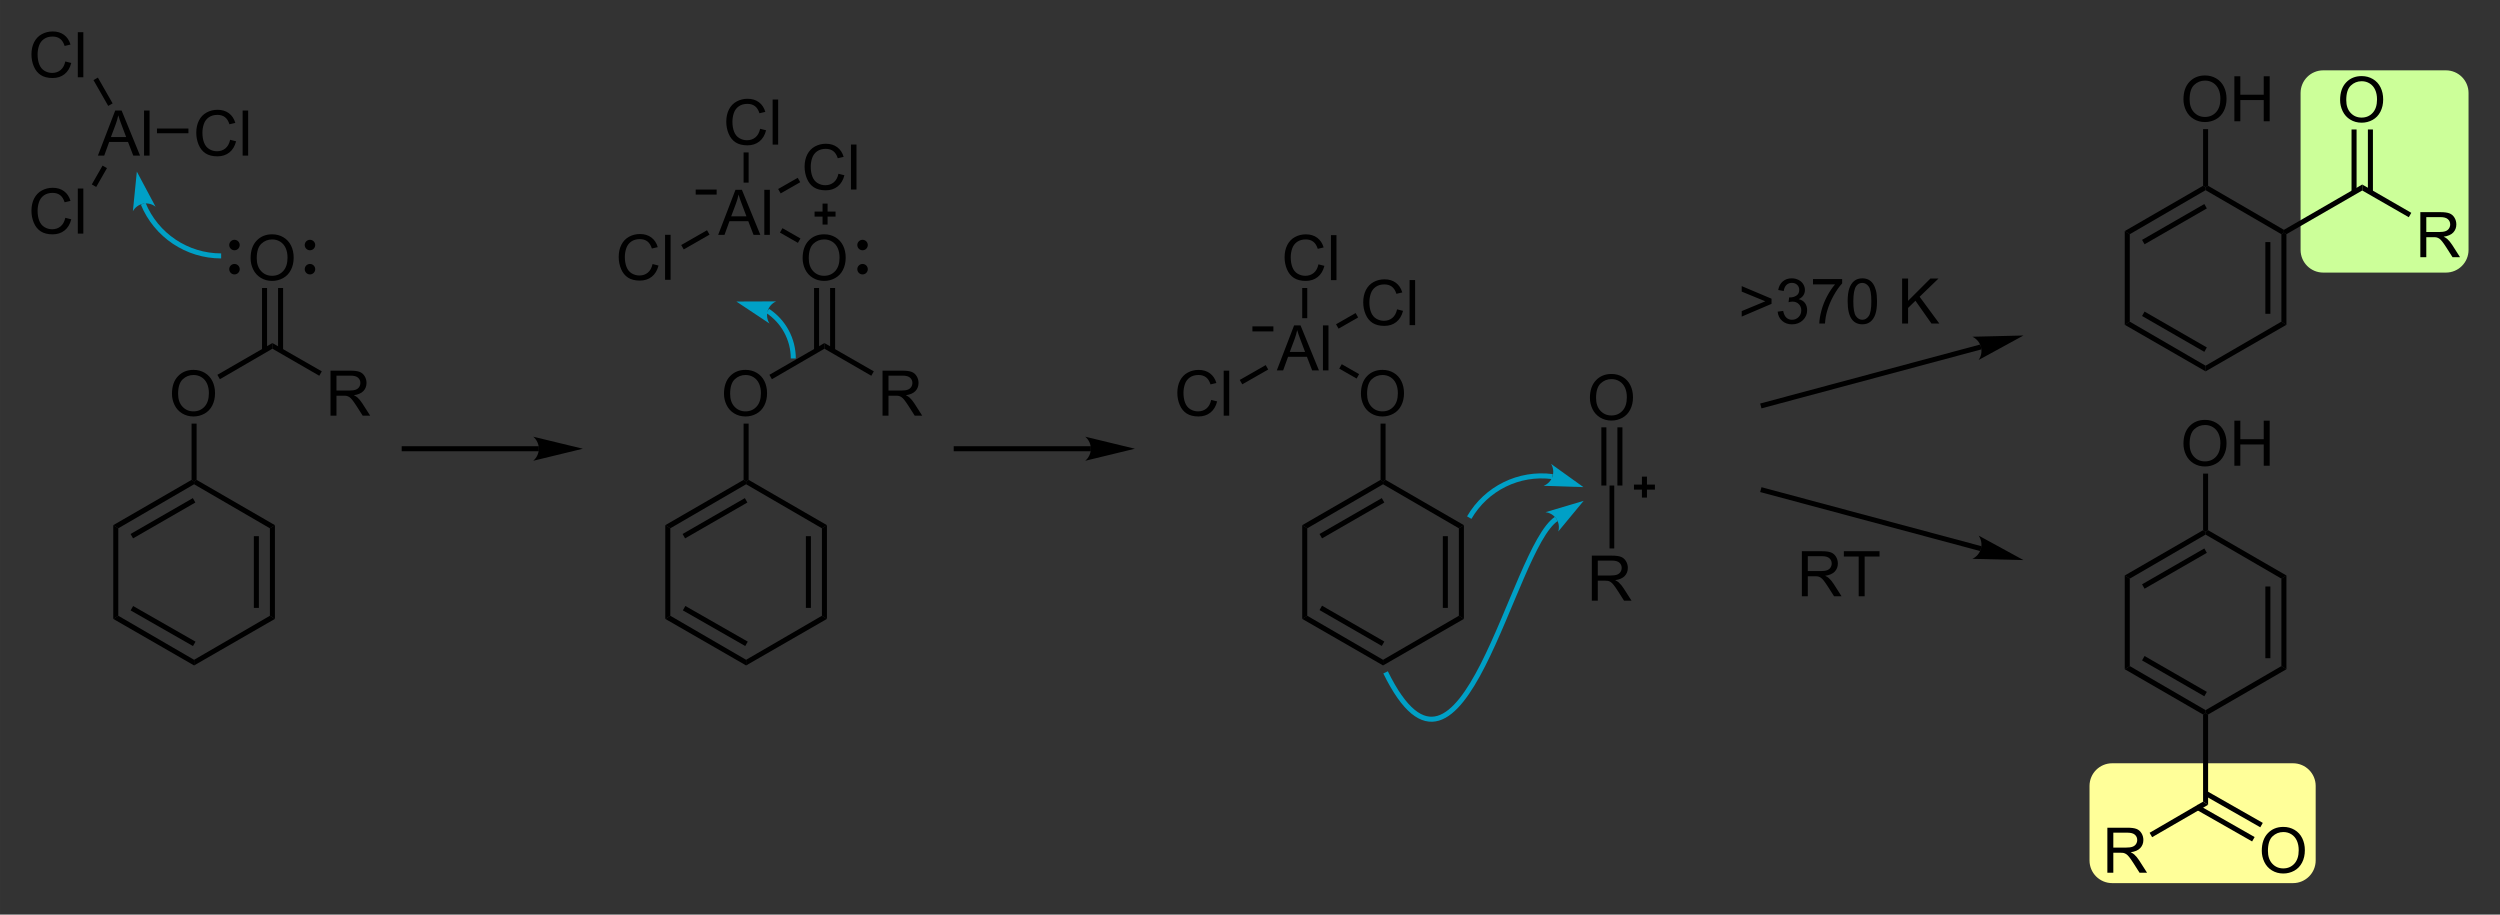 <?xml version="1.0" encoding="UTF-8" standalone="no"?>
<!-- Created with Inkscape (http://www.inkscape.org/) -->
<svg
   xmlns:svg="http://www.w3.org/2000/svg"
   xmlns="http://www.w3.org/2000/svg"
   version="1.0"
   width="3974.021"
   height="1453.808"
   viewBox="0 0 3974.02 1453.81"
   id="svg2"
   xml:space="preserve"><rect x="0" y="0" width="3974.02" height="1453.81" fill="#333333" stroke="none"/><defs
   id="defs279" />
<style
   type="text/css"
   id="style4" />
<g
   transform="translate(45.022,37.003)"
   id="g6">
<line
   x1="3103.876"
   y1="514.446"
   x2="2754.003"
   y2="608.308"
   id="line8"
   style="fill:none;stroke:#000000;stroke-width:8" />
<line
   x1="3103.876"
   y1="835.168"
   x2="2754.003"
   y2="741.301"
   id="line10"
   style="fill:none;stroke:#000000;stroke-width:8" />
<line
   x1="811.484"
   y1="676.306"
   x2="593.5"
   y2="676.306"
   id="line12"
   style="fill:none;stroke:#000000;stroke-width:8" />
<line
   x1="1688.984"
   y1="676.306"
   x2="1471"
   y2="676.306"
   id="line14"
   style="fill:none;stroke:#000000;stroke-width:8" />
<path
   d="M 3280.498,1212.307 L 3280.498,1330.803 C 3280.498,1348.479 3294.824,1362.805 3312.5,1362.805 L 3600,1362.805 C 3617.676,1362.805 3632.002,1348.479 3632.002,1330.803 L 3632.002,1212.307 C 3632.002,1194.631 3617.676,1180.305 3600,1180.305 L 3312.5,1180.305 C 3294.824,1180.305 3280.498,1194.631 3280.498,1212.307 L 3280.498,1212.307 z "
   style="fill:#ffff99;stroke:#ffff99;stroke-width:8"
   id="path16" />
<path
   d="M 3875,360.305 L 3875,110.808 C 3875,93.132 3860.674,78.806 3842.998,78.806 L 3647.998,78.806 C 3630.332,78.806 3616.006,93.132 3616.006,110.808 L 3616.006,360.305 C 3616.006,377.981 3630.332,392.307 3647.998,392.307 L 3842.998,392.307 C 3860.673,392.307 3875,377.981 3875,360.305 L 3875,360.305 z "
   style="fill:#ccff99;stroke:#ccff99;stroke-width:8"
   id="path18" />
<path
   d="M 456.035,352.507 C 456.035,357.107 452.3,360.837 447.7,360.837 C 443.1,360.837 439.37,357.107 439.37,352.507 C 439.37,347.907 443.1,344.172 447.7,344.172 C 452.3,344.172 456.035,347.908 456.035,352.507"
   id="path20" />
<path
   d="M 456.035,390.906 C 456.035,395.506 452.3,399.241 447.7,399.241 C 443.1,399.241 439.37,395.506 439.37,390.906 C 439.37,386.306 443.1,382.571 447.7,382.571 C 452.3,382.571 456.035,386.306 456.035,390.906"
   id="path22" />
<path
   d="M 336.035,352.507 C 336.035,357.107 332.3,360.837 327.7,360.837 C 323.1,360.837 319.37,357.107 319.37,352.507 C 319.37,347.907 323.1,344.172 327.7,344.172 C 332.3,344.172 336.035,347.908 336.035,352.507"
   id="path24" />
<path
   d="M 336.035,390.906 C 336.035,395.506 332.3,399.241 327.7,399.241 C 323.1,399.241 319.37,395.506 319.37,390.906 C 319.37,386.306 323.1,382.571 327.7,382.571 C 332.3,382.571 336.035,386.306 336.035,390.906"
   id="path26" />
<path
   d="M 306.503,369.807 C 252.191,369.807 203.251,337.024 182.582,286.804"
   style="fill:none;stroke:#00a0c6;stroke-width:8"
   id="path28" />
<path
   d="M 172.5,235.808 L 166.201,298.787 C 169.624,292.566 175.62,288.182 182.583,286.805 C 189.551,285.428 196.768,287.201 202.295,291.649 L 172.5,235.808 z "
   style="fill:#00a0c6"
   id="path30" />
<path
   d="M 1334.433,352.507 C 1334.433,357.107 1330.703,360.837 1326.103,360.837 C 1321.503,360.837 1317.768,357.107 1317.768,352.507 C 1317.768,347.907 1321.503,344.172 1326.103,344.172 C 1330.703,344.172 1334.433,347.908 1334.433,352.507"
   id="path32" />
<path
   d="M 1334.433,390.906 C 1334.433,395.506 1330.703,399.241 1326.103,399.241 C 1321.503,399.241 1317.768,395.506 1317.768,390.906 C 1317.768,386.306 1321.503,382.571 1326.103,382.571 C 1330.703,382.571 1334.433,386.306 1334.433,390.906"
   id="path34" />
<path
   d="M 1216,532.805 C 1216,502.375 1200.707,473.982 1175.292,457.234"
   style="fill:none;stroke:#00a0c6;stroke-width:8"
   id="path36" />
<path
   d="M 1125.502,442.307 L 1188.798,442.078 C 1182.275,444.886 1177.333,450.437 1175.292,457.234 C 1173.256,464.036 1174.33,471.389 1178.227,477.322 L 1125.502,442.307 z "
   style="fill:#00a0c6"
   id="path38" />
<path
   d="M 2585.664,737.307 L 2552.334,737.307 M 2569.003,753.977 L 2569.003,720.637"
   style="fill:none;stroke:#000000;stroke-width:8"
   id="path40" />
<path
   d="M 2290.498,785.803 C 2317.373,739.338 2369.561,713.606 2422.773,720.588"
   style="fill:none;stroke:#00a0c6;stroke-width:8"
   id="path42" />
<path
   d="M 2472.001,737.307 L 2420.565,700.412 C 2424.247,706.476 2425.057,713.869 2422.772,720.588 C 2420.497,727.317 2415.35,732.678 2408.739,735.256 L 2472.001,737.307 z "
   style="fill:#00a0c6"
   id="path44" />
<path
   d="M 2472.353,759.114 L 2411.689,777.2 C 2418.75,778.001 2425.087,781.888 2429.003,787.805 C 2432.919,793.722 2434.023,801.076 2432.001,807.883 L 2472.353,759.114 z "
   style="fill:#00a0c6"
   id="path46" />
<path
   d="M 2429.003,787.805 C 2357.997,834.807 2279.003,1279.309 2157.499,1031.809"
   style="fill:none;stroke:#00a0c6;stroke-width:8"
   id="path48" />
<path
   d="M 3171.503,496.306 L 3090.302,498.274 C 3096.991,501.394 3101.962,507.312 3103.876,514.446 C 3105.79,521.58 3104.452,529.197 3100.214,535.247 L 3171.503,496.306 z "
   id="path50" />
<path
   d="M 3171.503,853.303 L 3100.214,814.367 C 3104.452,820.422 3105.79,828.029 3103.876,835.168 C 3101.962,842.297 3096.991,848.215 3090.302,851.34 L 3171.503,853.303 z "
   id="path52" />
<path
   d="M 881.503,676.306 L 802.563,657.165 C 808.217,661.911 811.484,668.918 811.484,676.306 C 811.484,683.694 808.217,690.705 802.563,695.452 L 881.503,676.306 z "
   id="path54" />
<path
   d="M 1759.003,676.306 L 1680.063,657.165 C 1685.717,661.911 1688.984,668.918 1688.984,676.306 C 1688.984,683.694 1685.717,690.705 1680.063,695.452 L 1759.003,676.306 z "
   id="path56" />
<path
   d="M 1283.168,303.308 L 1249.833,303.308 M 1266.503,319.973 L 1266.503,286.638 M 1094.169,268.308 L 1060.834,268.308 M 1979.169,485.808 L 1945.834,485.808"
   style="fill:none;stroke:#000000;stroke-width:8"
   id="path58" />
<polygon
   points="392.001,946.809 384.003,941.809 384.003,802.805 392.001,797.805 392.001,946.809 "
   id="polygon60" />
<polygon
   points="263.5,1020.8 263.5,1011.81 384.003,941.809 392.001,946.809 263.5,1020.8 "
   id="polygon62" />
<polygon
   points="135,946.809 143.002,941.809 263.5,1011.81 263.5,1020.8 135,946.809 "
   id="polygon64" />
<polygon
   points="135,797.805 143.002,802.805 143.002,941.809 135,946.809 135,797.805 "
   id="polygon66" />
<polygon
   points="259.501,725.803 263.5,728.303 263.5,732.805 143.002,802.805 135,797.805 259.501,725.803 "
   id="polygon68" />
<polygon
   points="261.503,754.807 265.502,761.809 166.503,818.801 162.5,811.809 261.503,754.807 "
   id="polygon70" />
<polygon
   points="392.001,797.805 384.003,802.805 263.5,732.805 263.5,728.303 267.5,725.803 392.001,797.805 "
   id="polygon72" />
<polygon
   points="259.501,636.306 267.5,636.306 267.5,725.803 263.5,728.303 259.501,725.803 259.501,636.306 "
   id="polygon74" />
<polygon
   points="388.002,508.308 388.002,517.307 304.501,565.808 300.502,558.806 388.002,508.308 "
   id="polygon76" />
<polygon
   points="466.503,553.308 462.5,560.305 388.002,517.307 388.002,508.308 466.503,553.308 "
   id="polygon78" />
<polygon
   points="1269.5,946.809 1261.5,941.809 1261.5,802.805 1269.5,797.805 1269.5,946.809 "
   id="polygon80" />
<polygon
   points="1141,1020.8 1141,1011.81 1261.5,941.809 1269.5,946.809 1141,1020.8 "
   id="polygon82" />
<polygon
   points="1012.5,946.809 1020.5,941.809 1141,1011.81 1141,1020.8 1012.5,946.809 "
   id="polygon84" />
<polygon
   points="1012.5,797.805 1020.5,802.805 1020.5,941.809 1012.5,946.809 1012.5,797.805 "
   id="polygon86" />
<polygon
   points="1137,725.803 1141,728.303 1141,732.805 1020.5,802.805 1012.5,797.805 1137,725.803 "
   id="polygon88" />
<polygon
   points="1139,754.807 1143,761.809 1044,818.801 1040,811.809 1139,754.807 "
   id="polygon90" />
<polygon
   points="1269.5,797.805 1261.5,802.805 1141,732.805 1141,728.303 1145,725.803 1269.5,797.805 "
   id="polygon92" />
<polygon
   points="1137,636.306 1145,636.306 1145,725.803 1141,728.303 1137,725.803 1137,636.306 "
   id="polygon94" />
<polygon
   points="1265.5,508.308 1265.5,517.307 1182,565.808 1178,558.806 1265.5,508.308 "
   id="polygon96" />
<polygon
   points="1344,553.308 1340,560.305 1265.5,517.307 1265.5,508.308 1344,553.308 "
   id="polygon98" />
<polygon
   points="2282,946.809 2274,941.809 2274,802.805 2282,797.805 2282,946.809 "
   id="polygon100" />
<polygon
   points="2153.5,1020.8 2153.5,1011.81 2274,941.809 2282,946.809 2153.5,1020.8 "
   id="polygon102" />
<polygon
   points="2025,946.809 2033,941.809 2153.5,1011.81 2153.5,1020.8 2025,946.809 "
   id="polygon104" />
<polygon
   points="2052.5,932.805 2056.5,925.803 2155.5,982.805 2151.5,989.807 2052.5,932.805 "
   id="polygon106" />
<polygon
   points="2025,797.805 2033,802.805 2033,941.809 2025,946.809 2025,797.805 "
   id="polygon108" />
<polygon
   points="2149.5,725.803 2153.5,728.303 2153.5,732.805 2033,802.805 2025,797.805 2149.5,725.803 "
   id="polygon110" />
<polygon
   points="2151.5,754.807 2155.5,761.809 2056.5,818.801 2052.5,811.809 2151.5,754.807 "
   id="polygon112" />
<polygon
   points="2282,797.805 2274,802.805 2153.5,732.805 2153.5,728.303 2157.5,725.803 2282,797.805 "
   id="polygon114" />
<polygon
   points="2149.5,636.306 2157.5,636.306 2157.5,725.803 2153.5,728.303 2149.5,725.803 2149.5,636.306 "
   id="polygon116" />
<polygon
   points="2521,834.807 2513.5,834.807 2513.5,734.807 2517.5,734.807 2521,734.807 2521,834.807 "
   id="polygon118" />
<polygon
   points="3589.5,479.304 3581.5,474.304 3581.5,335.305 3585.5,332.805 3589.5,335.305 3589.5,479.304 "
   id="polygon120" />
<polygon
   points="3461,553.308 3461,544.304 3581.5,474.304 3589.5,479.304 3461,553.308 "
   id="polygon122" />
<polygon
   points="3332.5,479.304 3340.5,474.304 3461,544.304 3461,553.308 3332.5,479.304 "
   id="polygon124" />
<polygon
   points="3360,465.305 3364,458.308 3463,515.305 3459,522.307 3360,465.305 "
   id="polygon126" />
<polygon
   points="3332.5,330.305 3340.5,335.305 3340.5,474.304 3332.5,479.304 3332.5,330.305 "
   id="polygon128" />
<polygon
   points="3457,258.308 3461,260.808 3461,265.305 3340.5,335.305 3332.5,330.305 3457,258.308 "
   id="polygon130" />
<polygon
   points="3459,287.307 3463,294.304 3364,351.306 3360,344.304 3459,287.307 "
   id="polygon132" />
<polygon
   points="3585.5,328.308 3585.5,332.805 3581.5,335.305 3461,265.305 3461,260.808 3465,258.308 3585.5,328.308 "
   id="polygon134" />
<polygon
   points="3710,256.306 3710,265.808 3589.5,335.305 3585.5,332.805 3585.5,328.308 3710,256.306 "
   id="polygon136" />
<polygon
   points="3788,301.306 3784,308.308 3710,265.808 3710,256.306 3788,301.306 "
   id="polygon138" />
<polygon
   points="3457,168.308 3465,168.308 3465,258.308 3461,260.808 3457,258.308 3457,168.308 "
   id="polygon140" />
<polygon
   points="3589.5,1026.81 3581.5,1021.81 3581.5,882.805 3589.5,877.805 3589.5,1026.81 "
   id="polygon142" />
<polygon
   points="3465,1098.8 3461,1096.3 3461,1091.81 3581.5,1021.81 3589.5,1026.81 3465,1098.8 "
   id="polygon144" />
<polygon
   points="3332.5,1026.81 3340.5,1021.81 3461,1091.81 3461,1096.3 3457,1098.8 3332.5,1026.81 "
   id="polygon146" />
<polygon
   points="3360,1012.8 3364,1005.8 3463,1062.81 3459,1069.81 3360,1012.8 "
   id="polygon148" />
<polygon
   points="3332.5,877.805 3340.5,882.805 3340.5,1021.81 3332.5,1026.81 3332.5,877.805 "
   id="polygon150" />
<polygon
   points="3457,805.803 3461,808.303 3461,812.805 3340.5,882.805 3332.5,877.805 3457,805.803 "
   id="polygon152" />
<polygon
   points="3459,834.807 3463,841.809 3364,898.801 3360,891.809 3459,834.807 "
   id="polygon154" />
<polygon
   points="3589.5,877.805 3581.5,882.805 3461,812.805 3461,808.303 3465,805.803 3589.5,877.805 "
   id="polygon156" />
<polygon
   points="3457,715.803 3465,715.803 3465,805.803 3461,808.303 3457,805.803 3457,715.803 "
   id="polygon158" />
<polygon
   points="3465,1242.31 3457,1237.31 3457,1098.8 3461,1096.3 3465,1098.8 3465,1242.31 "
   id="polygon160" />
<polygon
   points="3376,1293.8 3372,1286.81 3457,1237.31 3465,1242.31 3376,1293.8 "
   id="polygon162" />
<rect
   width="8.003"
   height="114.004"
   x="358.5"
   y="815.305"
   id="rect164" />
<rect
   width="8.066"
   height="114.237"
   x="209.968"
   y="900.687"
   transform="matrix(-0.496,0.868,-0.868,-0.496,1151.7,1247.49)"
   id="rect166" />
<rect
   width="7.998"
   height="99.497"
   x="371.503"
   y="420.808"
   id="rect168" />
<rect
   width="7.998"
   height="99.497"
   x="397.001"
   y="420.808"
   id="rect170" />
<rect
   width="50"
   height="7.5"
   x="204.501"
   y="167.307"
   id="rect172" />
<rect
   width="8.063"
   height="34.483"
   x="108.971"
   y="226.064"
   transform="matrix(0.868,0.496,-0.496,0.868,135.542,-24.013)"
   id="rect174" />
<rect
   width="8.063"
   height="47.259"
   x="114.72"
   y="85.177"
   transform="matrix(-0.868,0.496,-0.496,-0.868,275.832,144.394)"
   id="rect176" />
<rect
   width="8.003"
   height="114.004"
   x="1236"
   y="815.305"
   id="rect178" />
<rect
   width="8.066"
   height="114.237"
   x="1087.468"
   y="900.687"
   transform="matrix(-0.496,0.868,-0.868,-0.496,2464.79,485.734)"
   id="rect180" />
<rect
   width="7.998"
   height="99.497"
   x="1249.003"
   y="420.808"
   id="rect182" />
<rect
   width="7.998"
   height="99.497"
   x="1274.501"
   y="420.808"
   id="rect184" />
<rect
   width="8.059"
   height="32.932"
   x="1206.722"
   y="321.09"
   transform="matrix(-0.496,0.868,-0.868,-0.496,2104.6,-546.129)"
   id="rect186" />
<rect
   width="7.998"
   height="48.003"
   x="1137.001"
   y="205.305"
   id="rect188" />
<rect
   width="8.062"
   height="47.259"
   x="1055.971"
   y="320.426"
   transform="matrix(0.497,0.868,-0.868,0.497,832.162,-746.847)"
   id="rect190" />
<rect
   width="8.066"
   height="35.847"
   x="1204.968"
   y="239.882"
   transform="matrix(-0.496,-0.868,0.868,-0.496,1585.35,1435.31)"
   id="rect192" />
<rect
   width="7.998"
   height="114.004"
   x="2248.505"
   y="815.305"
   id="rect194" />
<rect
   width="8.066"
   height="31.816"
   x="2094.717"
   y="537.397"
   transform="matrix(-0.496,0.868,-0.868,-0.496,3620.89,-993.945)"
   id="rect196" />
<rect
   width="7.998"
   height="47.998"
   x="2025"
   y="420.808"
   id="rect198" />
<rect
   width="8.063"
   height="47.508"
   x="1943.971"
   y="535.552"
   transform="matrix(0.496,0.868,-0.868,0.496,1467.58,-1409.64)"
   id="rect200" />
<rect
   width="8.062"
   height="35.845"
   x="2092.971"
   y="455.386"
   transform="matrix(-0.497,-0.868,0.868,-0.497,2727.69,2528.46)"
   id="rect202" />
<rect
   width="7.998"
   height="92.5"
   x="2526.005"
   y="642.307"
   id="rect204" />
<rect
   width="8.008"
   height="92.5"
   x="2500.498"
   y="642.307"
   id="rect206" />
<rect
   width="7.998"
   height="113.999"
   x="3556.005"
   y="347.805"
   id="rect208" />
<rect
   width="8.008"
   height="99.502"
   x="3692.998"
   y="168.806"
   id="rect210" />
<rect
   width="7.998"
   height="99.502"
   x="3719.003"
   y="168.806"
   id="rect212" />
<rect
   width="7.998"
   height="114.004"
   x="3556.005"
   y="895.305"
   id="rect214" />
<rect
   width="8.061"
   height="103.943"
   x="3501.97"
   y="1198.832"
   transform="matrix(0.495,-0.869,0.869,0.495,682.357,3676.41)"
   id="rect216" />
<rect
   width="8.061"
   height="103.943"
   x="3488.972"
   y="1221.332"
   transform="matrix(0.495,-0.869,0.869,0.495,656.256,3676.48)"
   id="rect218" />
<path
   d="M 228.336,588.934 C 228.336,577.052 231.526,567.75 237.906,561.028 C 244.286,554.307 252.522,550.946 262.613,550.945 C 269.221,550.946 275.178,552.524 280.484,555.682 C 285.79,558.839 289.835,563.242 292.618,568.89 C 295.401,574.538 296.793,580.942 296.793,588.104 C 296.793,595.363 295.328,601.857 292.398,607.586 C 289.469,613.315 285.318,617.653 279.947,620.599 C 274.576,623.545 268.782,625.018 262.565,625.018 C 255.826,625.018 249.804,623.39 244.498,620.135 C 239.192,616.88 235.172,612.436 232.438,606.805 C 229.703,601.173 228.336,595.216 228.336,588.934 L 228.336,588.934 z M 238.102,589.08 C 238.102,597.707 240.421,604.502 245.06,609.466 C 249.698,614.43 255.517,616.912 262.516,616.912 C 269.645,616.912 275.512,614.406 280.118,609.393 C 284.724,604.38 287.027,597.267 287.027,588.055 C 287.027,582.228 286.043,577.142 284.073,572.796 C 282.104,568.45 279.223,565.081 275.431,562.689 C 271.638,560.296 267.382,559.1 262.662,559.1 C 255.956,559.1 250.187,561.403 245.353,566.009 C 240.519,570.615 238.102,578.306 238.102,589.08 L 238.102,589.08 z "
   style="font-size:100px;font-family:Arial"
   id="text220" />
<path
   d="M 353.336,373.437 C 353.336,361.555 356.526,352.253 362.906,345.531 C 369.286,338.81 377.522,335.449 387.613,335.448 C 394.221,335.449 400.178,337.027 405.484,340.185 C 410.79,343.342 414.835,347.745 417.618,353.393 C 420.401,359.041 421.793,365.445 421.793,372.607 C 421.793,379.866 420.328,386.36 417.399,392.089 C 414.469,397.818 410.318,402.156 404.947,405.102 C 399.576,408.048 393.782,409.521 387.565,409.521 C 380.826,409.521 374.804,407.893 369.498,404.638 C 364.192,401.383 360.172,396.939 357.438,391.308 C 354.703,385.676 353.336,379.719 353.336,373.437 L 353.336,373.437 z M 363.102,373.583 C 363.102,382.21 365.421,389.005 370.06,393.969 C 374.698,398.933 380.517,401.415 387.516,401.415 C 394.645,401.415 400.512,398.909 405.118,393.896 C 409.724,388.883 412.027,381.77 412.027,372.558 C 412.027,366.731 411.043,361.645 409.073,357.299 C 407.104,352.953 404.223,349.584 400.431,347.192 C 396.638,344.799 392.382,343.603 387.662,343.603 C 380.956,343.603 375.187,345.906 370.353,350.512 C 365.519,355.118 363.102,362.808 363.102,373.583 L 363.102,373.583 z "
   style="font-size:100px;font-family:Arial"
   id="text222" />
<path
   d="M 480.359,623.797 L 480.359,552.215 L 512.098,552.215 C 518.478,552.215 523.328,552.858 526.648,554.144 C 529.969,555.43 532.622,557.7 534.607,560.955 C 536.593,564.21 537.586,567.807 537.586,571.746 C 537.586,576.824 535.942,581.105 532.654,584.588 C 529.366,588.071 524.288,590.285 517.42,591.229 C 519.926,592.433 521.831,593.621 523.133,594.793 C 525.9,597.332 528.52,600.506 530.994,604.315 L 543.445,623.797 L 531.531,623.797 L 522.059,608.904 C 519.292,604.608 517.013,601.32 515.223,599.041 C 513.432,596.763 511.829,595.167 510.413,594.256 C 508.997,593.345 507.557,592.71 506.092,592.352 C 505.017,592.124 503.26,592.01 500.818,592.01 L 489.832,592.01 L 489.832,623.797 L 480.359,623.797 z M 489.832,583.807 L 510.193,583.807 C 514.523,583.807 517.908,583.359 520.35,582.464 C 522.791,581.569 524.646,580.137 525.916,578.167 C 527.185,576.198 527.82,574.057 527.82,571.746 C 527.82,568.361 526.591,565.578 524.134,563.397 C 521.676,561.216 517.794,560.125 512.488,560.125 L 489.832,560.125 L 489.832,583.807 z "
   style="font-size:100px;font-family:Arial"
   id="text224" />
<path
   d="M 110.605,210.309 L 138.095,138.727 L 148.3,138.727 L 177.597,210.309 L 166.806,210.309 L 158.456,188.629 L 128.524,188.629 L 120.663,210.309 L 110.605,210.309 z M 131.259,180.914 L 155.526,180.914 L 148.056,161.09 C 145.777,155.068 144.084,150.12 142.978,146.247 C 142.066,150.836 140.78,155.394 139.12,159.918 L 131.259,180.914 z M 183.944,210.309 L 183.944,138.727 L 192.733,138.727 L 192.733,210.309 L 183.944,210.309 z "
   style="font-size:100px;font-family:Arial"
   id="text226" />
<path
   d="M 320.79,185.211 L 330.263,187.604 C 328.277,195.384 324.704,201.316 319.545,205.402 C 314.385,209.487 308.078,211.53 300.624,211.53 C 292.909,211.53 286.635,209.959 281.801,206.818 C 276.967,203.677 273.288,199.127 270.766,193.17 C 268.243,187.213 266.981,180.817 266.981,173.981 C 266.981,166.526 268.406,160.024 271.254,154.474 C 274.102,148.924 278.155,144.708 283.412,141.828 C 288.669,138.947 294.455,137.506 300.771,137.506 C 307.932,137.506 313.954,139.329 318.837,142.975 C 323.72,146.621 327.121,151.748 329.042,158.356 L 319.716,160.553 C 318.056,155.345 315.647,151.553 312.489,149.176 C 309.332,146.8 305.36,145.612 300.575,145.612 C 295.074,145.612 290.476,146.93 286.781,149.567 C 283.087,152.204 280.491,155.744 278.993,160.187 C 277.496,164.63 276.747,169.212 276.747,173.932 C 276.747,180.019 277.634,185.333 279.408,189.874 C 281.182,194.415 283.941,197.809 287.685,200.055 C 291.428,202.301 295.481,203.424 299.843,203.424 C 305.149,203.424 309.641,201.894 313.319,198.834 C 316.998,195.775 319.488,191.233 320.79,185.211 L 320.79,185.211 z M 340.663,210.309 L 340.663,138.727 L 349.452,138.727 L 349.452,210.309 L 340.663,210.309 z "
   style="font-size:100px;font-family:Arial"
   id="text228" />
<path
   d="M 58.787,309.207 L 68.26,311.6 C 66.274,319.38 62.701,325.312 57.542,329.398 C 52.382,333.483 46.075,335.526 38.621,335.526 C 30.906,335.526 24.632,333.955 19.798,330.814 C 14.964,327.673 11.285,323.123 8.763,317.166 C 6.24,311.209 4.978,304.813 4.978,297.977 C 4.978,290.522 6.403,284.02 9.251,278.47 C 12.099,272.92 16.152,268.704 21.409,265.824 C 26.666,262.943 32.452,261.502 38.768,261.502 C 45.929,261.502 51.951,263.325 56.834,266.971 C 61.717,270.617 65.118,275.744 67.039,282.352 L 57.713,284.549 C 56.053,279.341 53.644,275.549 50.486,273.172 C 47.329,270.796 43.357,269.608 38.572,269.608 C 33.071,269.608 28.473,270.926 24.778,273.563 C 21.084,276.2 18.488,279.74 16.99,284.183 C 15.493,288.626 14.744,293.208 14.744,297.928 C 14.744,304.015 15.631,309.329 17.405,313.87 C 19.179,318.411 21.938,321.805 25.682,324.051 C 29.425,326.297 33.478,327.42 37.84,327.42 C 43.146,327.42 47.638,325.89 51.316,322.83 C 54.995,319.771 57.485,315.229 58.787,309.207 L 58.787,309.207 z M 78.66,334.305 L 78.66,262.723 L 87.449,262.723 L 87.449,334.305 L 78.66,334.305 z "
   style="font-size:100px;font-family:Arial"
   id="text230" />
<path
   d="M 58.787,60.702 L 68.26,63.095 C 66.274,70.875 62.701,76.807 57.542,80.893 C 52.382,84.978 46.075,87.02 38.621,87.02 C 30.906,87.02 24.632,85.45 19.798,82.309 C 14.964,79.167 11.285,74.618 8.763,68.661 C 6.24,62.704 4.978,56.308 4.978,49.472 C 4.978,42.017 6.403,35.515 9.251,29.965 C 12.099,24.415 16.152,20.199 21.409,17.318 C 26.666,14.438 32.452,12.997 38.768,12.997 C 45.929,12.997 51.951,14.82 56.834,18.466 C 61.717,22.112 65.118,27.239 67.039,33.847 L 57.713,36.044 C 56.053,30.836 53.644,27.043 50.486,24.667 C 47.329,22.291 43.357,21.103 38.572,21.103 C 33.071,21.103 28.473,22.421 24.778,25.058 C 21.084,27.694 18.488,31.234 16.99,35.678 C 15.493,40.121 14.744,44.703 14.744,49.423 C 14.744,55.51 15.631,60.824 17.405,65.365 C 19.179,69.906 21.938,73.3 25.682,75.546 C 29.425,77.792 33.478,78.915 37.84,78.915 C 43.146,78.915 47.638,77.385 51.316,74.325 C 54.995,71.265 57.485,66.724 58.787,60.702 L 58.787,60.702 z M 78.66,85.8 L 78.66,14.218 L 87.449,14.218 L 87.449,85.8 L 78.66,85.8 z "
   style="font-size:100px;font-family:Arial"
   id="text232" />
<path
   d="M 1105.834,588.934 C 1105.834,577.052 1109.024,567.75 1115.404,561.028 C 1121.784,554.307 1130.02,550.946 1140.111,550.945 C 1146.719,550.946 1152.676,552.524 1157.982,555.682 C 1163.288,558.839 1167.333,563.242 1170.116,568.89 C 1172.899,574.538 1174.291,580.942 1174.291,588.104 C 1174.291,595.363 1172.826,601.857 1169.897,607.586 C 1166.967,613.315 1162.816,617.653 1157.445,620.599 C 1152.074,623.545 1146.28,625.018 1140.062,625.018 C 1133.324,625.018 1127.302,623.39 1121.996,620.135 C 1116.69,616.88 1112.67,612.436 1109.936,606.805 C 1107.201,601.173 1105.834,595.216 1105.834,588.934 L 1105.834,588.934 z M 1115.6,589.08 C 1115.6,597.707 1117.919,604.502 1122.558,609.466 C 1127.196,614.43 1133.015,616.912 1140.014,616.912 C 1147.142,616.912 1153.01,614.406 1157.616,609.393 C 1162.222,604.38 1164.525,597.267 1164.525,588.055 C 1164.525,582.228 1163.541,577.142 1161.571,572.796 C 1159.602,568.45 1156.721,565.081 1152.929,562.689 C 1149.136,560.296 1144.88,559.1 1140.16,559.1 C 1133.454,559.1 1127.685,561.403 1122.851,566.009 C 1118.017,570.615 1115.6,578.306 1115.6,589.08 L 1115.6,589.08 z "
   style="font-size:100px;font-family:Arial"
   id="text234" />
<path
   d="M 1230.834,373.437 C 1230.834,361.555 1234.024,352.253 1240.404,345.531 C 1246.784,338.81 1255.02,335.449 1265.111,335.448 C 1271.719,335.449 1277.676,337.027 1282.982,340.185 C 1288.288,343.342 1292.333,347.745 1295.116,353.393 C 1297.899,359.041 1299.291,365.445 1299.291,372.607 C 1299.291,379.866 1297.826,386.36 1294.897,392.089 C 1291.967,397.818 1287.816,402.156 1282.445,405.102 C 1277.074,408.048 1271.28,409.521 1265.062,409.521 C 1258.324,409.521 1252.302,407.893 1246.996,404.638 C 1241.69,401.383 1237.67,396.939 1234.936,391.308 C 1232.201,385.676 1230.834,379.719 1230.834,373.437 L 1230.834,373.437 z M 1240.6,373.583 C 1240.6,382.21 1242.919,389.005 1247.558,393.969 C 1252.196,398.933 1258.015,401.415 1265.014,401.415 C 1272.142,401.415 1278.01,398.909 1282.616,393.896 C 1287.222,388.883 1289.525,381.77 1289.525,372.558 C 1289.525,366.731 1288.541,361.645 1286.571,357.299 C 1284.602,352.953 1281.721,349.584 1277.929,347.192 C 1274.136,344.799 1269.88,343.603 1265.16,343.603 C 1258.454,343.603 1252.685,345.906 1247.851,350.512 C 1243.017,355.118 1240.6,362.808 1240.6,373.583 L 1240.6,373.583 z "
   style="font-size:100px;font-family:Arial"
   id="text236" />
<path
   d="M 1357.861,623.797 L 1357.861,552.215 L 1389.6,552.215 C 1395.98,552.215 1400.83,552.858 1404.15,554.144 C 1407.471,555.43 1410.124,557.7 1412.109,560.955 C 1414.095,564.21 1415.088,567.807 1415.088,571.746 C 1415.088,576.824 1413.444,581.105 1410.156,584.588 C 1406.868,588.071 1401.79,590.285 1394.922,591.229 C 1397.428,592.433 1399.333,593.621 1400.635,594.793 C 1403.402,597.332 1406.022,600.506 1408.496,604.315 L 1420.947,623.797 L 1409.033,623.797 L 1399.561,608.904 C 1396.794,604.608 1394.515,601.32 1392.725,599.041 C 1390.934,596.763 1389.331,595.167 1387.915,594.256 C 1386.499,593.345 1385.059,592.71 1383.594,592.352 C 1382.52,592.124 1380.762,592.01 1378.32,592.01 L 1367.334,592.01 L 1367.334,623.797 L 1357.861,623.797 z M 1367.334,583.807 L 1387.695,583.807 C 1392.025,583.807 1395.41,583.359 1397.852,582.464 C 1400.293,581.569 1402.148,580.137 1403.418,578.167 C 1404.687,576.198 1405.322,574.057 1405.322,571.746 C 1405.322,568.361 1404.093,565.578 1401.636,563.397 C 1399.178,561.216 1395.296,560.125 1389.99,560.125 L 1367.334,560.125 L 1367.334,583.807 z "
   style="font-size:100px;font-family:Arial"
   id="text238" />
<path
   d="M 1096.603,336.297 L 1124.094,264.715 L 1134.299,264.715 L 1163.596,336.297 L 1152.805,336.297 L 1144.455,314.617 L 1114.523,314.617 L 1106.662,336.297 L 1096.603,336.297 z M 1117.258,306.902 L 1141.525,306.902 L 1134.055,287.078 C 1131.776,281.056 1130.083,276.108 1128.977,272.235 C 1128.065,276.824 1126.779,281.382 1125.119,285.906 L 1117.258,306.902 z M 1169.943,336.297 L 1169.943,264.715 L 1178.732,264.715 L 1178.732,336.297 L 1169.943,336.297 z "
   style="font-size:100px;font-family:Arial"
   id="text240" />
<path
   d="M 1163.289,167.711 L 1172.762,170.104 C 1170.776,177.884 1167.203,183.816 1162.044,187.902 C 1156.884,191.987 1150.577,194.03 1143.123,194.03 C 1135.408,194.03 1129.134,192.459 1124.3,189.318 C 1119.466,186.177 1115.787,181.627 1113.265,175.67 C 1110.742,169.713 1109.48,163.317 1109.48,156.481 C 1109.48,149.026 1110.905,142.524 1113.753,136.974 C 1116.601,131.424 1120.654,127.208 1125.911,124.328 C 1131.168,121.447 1136.954,120.006 1143.27,120.006 C 1150.431,120.006 1156.453,121.829 1161.336,125.475 C 1166.219,129.121 1169.62,134.248 1171.541,140.856 L 1162.215,143.053 C 1160.555,137.845 1158.146,134.053 1154.988,131.676 C 1151.831,129.3 1147.859,128.112 1143.074,128.112 C 1137.573,128.112 1132.975,129.43 1129.28,132.067 C 1125.586,134.704 1122.99,138.244 1121.492,142.687 C 1119.995,147.13 1119.246,151.712 1119.246,156.432 C 1119.246,162.519 1120.133,167.833 1121.907,172.374 C 1123.681,176.915 1126.44,180.309 1130.184,182.555 C 1133.927,184.801 1137.98,185.924 1142.342,185.924 C 1147.648,185.924 1152.14,184.394 1155.818,181.334 C 1159.497,178.275 1161.987,173.733 1163.289,167.711 L 1163.289,167.711 z M 1183.162,192.809 L 1183.162,121.227 L 1191.951,121.227 L 1191.951,192.809 L 1183.162,192.809 z "
   style="font-size:100px;font-family:Arial"
   id="text242" />
<path
   d="M 992.291,382.711 L 1001.764,385.104 C 999.778,392.884 996.205,398.816 991.046,402.902 C 985.886,406.987 979.579,409.03 972.125,409.03 C 964.41,409.03 958.136,407.459 953.302,404.318 C 948.468,401.177 944.789,396.627 942.267,390.67 C 939.744,384.713 938.482,378.317 938.482,371.481 C 938.482,364.026 939.907,357.524 942.755,351.974 C 945.603,346.424 949.656,342.208 954.913,339.328 C 960.17,336.447 965.956,335.006 972.272,335.006 C 979.433,335.006 985.455,336.829 990.338,340.475 C 995.221,344.121 998.622,349.248 1000.543,355.856 L 991.217,358.053 C 989.557,352.845 987.148,349.053 983.99,346.676 C 980.833,344.3 976.861,343.112 972.076,343.112 C 966.575,343.112 961.977,344.43 958.282,347.067 C 954.588,349.704 951.992,353.244 950.494,357.687 C 948.997,362.13 948.248,366.712 948.248,371.432 C 948.248,377.519 949.135,382.833 950.909,387.374 C 952.683,391.915 955.442,395.309 959.186,397.555 C 962.929,399.801 966.982,400.924 971.344,400.924 C 976.65,400.924 981.142,399.394 984.82,396.334 C 988.499,393.274 990.989,388.733 992.291,382.711 L 992.291,382.711 z M 1012.164,407.809 L 1012.164,336.227 L 1020.953,336.227 L 1020.953,407.809 L 1012.164,407.809 z "
   style="font-size:100px;font-family:Arial"
   id="text244" />
<path
   d="M 1287.789,239.207 L 1297.262,241.6 C 1295.276,249.38 1291.703,255.312 1286.544,259.398 C 1281.384,263.483 1275.077,265.526 1267.623,265.526 C 1259.908,265.526 1253.634,263.955 1248.8,260.814 C 1243.966,257.673 1240.287,253.123 1237.765,247.166 C 1235.242,241.209 1233.98,234.813 1233.98,227.977 C 1233.98,220.522 1235.405,214.02 1238.253,208.47 C 1241.101,202.92 1245.154,198.704 1250.411,195.824 C 1255.668,192.943 1261.454,191.502 1267.77,191.502 C 1274.931,191.502 1280.953,193.325 1285.836,196.971 C 1290.719,200.617 1294.12,205.744 1296.041,212.352 L 1286.715,214.549 C 1285.055,209.341 1282.646,205.549 1279.488,203.172 C 1276.331,200.796 1272.359,199.608 1267.574,199.608 C 1262.073,199.608 1257.475,200.926 1253.78,203.563 C 1250.086,206.2 1247.49,209.74 1245.992,214.183 C 1244.495,218.626 1243.746,223.208 1243.746,227.928 C 1243.746,234.015 1244.633,239.329 1246.407,243.87 C 1248.181,248.411 1250.94,251.805 1254.684,254.051 C 1258.427,256.297 1262.48,257.42 1266.842,257.42 C 1272.148,257.42 1276.64,255.89 1280.318,252.83 C 1283.997,249.77 1286.487,245.229 1287.789,239.207 L 1287.789,239.207 z M 1307.662,264.305 L 1307.662,192.723 L 1316.451,192.723 L 1316.451,264.305 L 1307.662,264.305 z "
   style="font-size:100px;font-family:Arial"
   id="text246" />
<path
   d="M 2118.334,588.934 C 2118.334,577.052 2121.524,567.75 2127.904,561.028 C 2134.285,554.307 2142.52,550.946 2152.611,550.945 C 2159.219,550.946 2165.176,552.524 2170.482,555.682 C 2175.788,558.839 2179.833,563.242 2182.616,568.89 C 2185.399,574.538 2186.791,580.942 2186.791,588.104 C 2186.791,595.363 2185.326,601.857 2182.396,607.586 C 2179.467,613.315 2175.316,617.653 2169.945,620.599 C 2164.574,623.545 2158.78,625.018 2152.562,625.018 C 2145.824,625.018 2139.802,623.39 2134.496,620.135 C 2129.19,616.88 2125.17,612.436 2122.436,606.805 C 2119.701,601.173 2118.334,595.216 2118.334,588.934 L 2118.334,588.934 z M 2128.1,589.08 C 2128.1,597.707 2130.419,604.502 2135.058,609.466 C 2139.696,614.43 2145.515,616.912 2152.514,616.912 C 2159.642,616.912 2165.51,614.406 2170.116,609.393 C 2174.722,604.38 2177.025,597.267 2177.025,588.055 C 2177.025,582.228 2176.041,577.142 2174.071,572.796 C 2172.102,568.45 2169.221,565.081 2165.429,562.689 C 2161.636,560.296 2157.38,559.1 2152.66,559.1 C 2145.954,559.1 2140.184,561.403 2135.351,566.009 C 2130.517,570.615 2128.1,578.306 2128.1,589.08 L 2128.1,589.08 z "
   style="font-size:100px;font-family:Arial"
   id="text248" />
<path
   d="M 1984.603,551.805 L 2012.094,480.223 L 2022.299,480.223 L 2051.596,551.805 L 2040.805,551.805 L 2032.455,530.125 L 2002.523,530.125 L 1994.662,551.805 L 1984.603,551.805 z M 2005.258,522.41 L 2029.525,522.41 L 2022.055,502.586 C 2019.776,496.564 2018.083,491.616 2016.977,487.742 C 2016.065,492.332 2014.779,496.89 2013.119,501.414 L 2005.258,522.41 z M 2057.943,551.805 L 2057.943,480.223 L 2066.732,480.223 L 2066.732,551.805 L 2057.943,551.805 z "
   style="font-size:100px;font-family:Arial"
   id="text250" />
<path
   d="M 2050.789,383.202 L 2060.262,385.595 C 2058.276,393.375 2054.703,399.307 2049.544,403.393 C 2044.384,407.478 2038.077,409.521 2030.623,409.521 C 2022.908,409.521 2016.634,407.95 2011.8,404.809 C 2006.966,401.668 2003.287,397.118 2000.765,391.161 C 1998.242,385.204 1996.98,378.808 1996.98,371.972 C 1996.98,364.517 1998.405,358.015 2001.253,352.465 C 2004.101,346.915 2008.154,342.699 2013.411,339.819 C 2018.668,336.938 2024.454,335.497 2030.77,335.497 C 2037.931,335.497 2043.953,337.32 2048.836,340.966 C 2053.719,344.612 2057.12,349.739 2059.041,356.347 L 2049.715,358.544 C 2048.055,353.336 2045.646,349.544 2042.488,347.167 C 2039.331,344.791 2035.359,343.603 2030.574,343.603 C 2025.073,343.603 2020.475,344.921 2016.78,347.558 C 2013.086,350.195 2010.49,353.735 2008.992,358.178 C 2007.495,362.621 2006.746,367.203 2006.746,371.923 C 2006.746,378.01 2007.633,383.324 2009.407,387.865 C 2011.181,392.406 2013.94,395.8 2017.684,398.046 C 2021.427,400.292 2025.48,401.415 2029.842,401.415 C 2035.148,401.415 2039.64,399.885 2043.318,396.825 C 2046.997,393.765 2049.487,389.224 2050.789,383.202 L 2050.789,383.202 z M 2070.662,408.3 L 2070.662,336.718 L 2079.451,336.718 L 2079.451,408.3 L 2070.662,408.3 z "
   style="font-size:100px;font-family:Arial"
   id="text252" />
<path
   d="M 1880.289,598.699 L 1889.762,601.092 C 1887.776,608.872 1884.203,614.804 1879.044,618.89 C 1873.884,622.975 1867.577,625.018 1860.123,625.018 C 1852.408,625.018 1846.134,623.447 1841.3,620.306 C 1836.466,617.165 1832.787,612.615 1830.265,606.658 C 1827.742,600.701 1826.48,594.305 1826.48,587.469 C 1826.48,580.014 1827.905,573.512 1830.753,567.962 C 1833.601,562.412 1837.654,558.196 1842.911,555.316 C 1848.168,552.435 1853.954,550.994 1860.27,550.994 C 1867.431,550.994 1873.453,552.817 1878.336,556.463 C 1883.219,560.109 1886.62,565.236 1888.541,571.844 L 1879.215,574.041 C 1877.555,568.833 1875.146,565.041 1871.988,562.664 C 1868.831,560.288 1864.859,559.1 1860.074,559.1 C 1854.573,559.1 1849.975,560.418 1846.28,563.055 C 1842.586,565.692 1839.99,569.232 1838.492,573.675 C 1836.995,578.118 1836.246,582.7 1836.246,587.42 C 1836.246,593.507 1837.133,598.821 1838.907,603.362 C 1840.681,607.903 1843.44,611.297 1847.184,613.543 C 1850.927,615.789 1854.98,616.912 1859.342,616.912 C 1864.648,616.912 1869.14,615.382 1872.818,612.322 C 1876.497,609.263 1878.987,604.721 1880.289,598.699 L 1880.289,598.699 z M 1900.162,623.797 L 1900.162,552.215 L 1908.951,552.215 L 1908.951,623.797 L 1900.162,623.797 z "
   style="font-size:100px;font-family:Arial"
   id="text254" />
<path
   d="M 2175.789,454.709 L 2185.262,457.102 C 2183.276,464.882 2179.703,470.815 2174.544,474.9 C 2169.384,478.985 2163.077,481.028 2155.623,481.028 C 2147.908,481.028 2141.634,479.457 2136.8,476.316 C 2131.966,473.175 2128.287,468.625 2125.765,462.668 C 2123.242,456.711 2121.981,450.315 2121.981,443.479 C 2121.981,436.024 2123.405,429.522 2126.253,423.972 C 2129.101,418.422 2133.154,414.206 2138.411,411.326 C 2143.668,408.445 2149.454,407.004 2155.769,407.004 C 2162.931,407.004 2168.953,408.827 2173.836,412.473 C 2178.719,416.119 2182.12,421.246 2184.041,427.854 L 2174.715,430.051 C 2173.055,424.843 2170.646,421.051 2167.488,418.674 C 2164.331,416.298 2160.359,415.11 2155.574,415.11 C 2150.073,415.11 2145.475,416.428 2141.78,419.065 C 2138.086,421.702 2135.49,425.242 2133.992,429.685 C 2132.495,434.128 2131.746,438.71 2131.746,443.43 C 2131.746,449.517 2132.633,454.831 2134.407,459.372 C 2136.181,463.913 2138.94,467.307 2142.684,469.553 C 2146.427,471.799 2150.48,472.922 2154.842,472.922 C 2160.148,472.922 2164.64,471.392 2168.318,468.332 C 2171.997,465.273 2174.487,460.732 2175.789,454.709 L 2175.789,454.709 z M 2195.662,479.807 L 2195.662,408.225 L 2204.451,408.225 L 2204.451,479.807 L 2195.662,479.807 z "
   style="font-size:100px;font-family:Arial"
   id="text256" />
<path
   d="M 2482.334,595.446 C 2482.334,583.564 2485.524,574.263 2491.904,567.54 C 2498.285,560.819 2506.52,557.458 2516.611,557.457 C 2523.219,557.458 2529.176,559.036 2534.482,562.194 C 2539.788,565.351 2543.833,569.754 2546.616,575.402 C 2549.399,581.05 2550.791,587.454 2550.791,594.616 C 2550.791,601.875 2549.326,608.369 2546.396,614.098 C 2543.467,619.827 2539.316,624.165 2533.945,627.111 C 2528.574,630.057 2522.78,631.53 2516.562,631.53 C 2509.824,631.53 2503.802,629.902 2498.496,626.647 C 2493.19,623.392 2489.17,618.948 2486.436,613.317 C 2483.701,607.685 2482.334,601.728 2482.334,595.446 L 2482.334,595.446 z M 2492.1,595.592 C 2492.1,604.219 2494.419,611.014 2499.058,615.978 C 2503.696,620.942 2509.515,623.424 2516.514,623.424 C 2523.642,623.424 2529.51,620.918 2534.116,615.905 C 2538.722,610.892 2541.025,603.779 2541.025,594.567 C 2541.025,588.74 2540.041,583.654 2538.071,579.308 C 2536.102,574.962 2533.221,571.593 2529.429,569.201 C 2525.636,566.808 2521.38,565.612 2516.66,565.612 C 2509.954,565.612 2504.184,567.915 2499.351,572.521 C 2494.517,577.127 2492.1,584.818 2492.1,595.592 L 2492.1,595.592 z "
   style="font-size:100px;font-family:Arial"
   id="text258" />
<path
   d="M 2485.361,917.809 L 2485.361,846.227 L 2517.1,846.227 C 2523.48,846.227 2528.33,846.87 2531.65,848.156 C 2534.971,849.442 2537.624,851.712 2539.609,854.967 C 2541.595,858.222 2542.588,861.819 2542.588,865.758 C 2542.588,870.836 2540.944,875.117 2537.656,878.6 C 2534.368,882.083 2529.29,884.297 2522.422,885.241 C 2524.928,886.445 2526.833,887.633 2528.135,888.805 C 2530.902,891.344 2533.522,894.518 2535.996,898.327 L 2548.447,917.809 L 2536.533,917.809 L 2527.061,902.916 C 2524.294,898.62 2522.015,895.332 2520.225,893.053 C 2518.434,890.775 2516.831,889.179 2515.415,888.268 C 2513.999,887.357 2512.559,886.722 2511.094,886.364 C 2510.019,886.136 2508.262,886.022 2505.82,886.022 L 2494.834,886.022 L 2494.834,917.809 L 2485.361,917.809 z M 2494.834,877.819 L 2515.195,877.819 C 2519.525,877.819 2522.91,877.371 2525.352,876.476 C 2527.793,875.581 2529.648,874.149 2530.918,872.179 C 2532.187,870.21 2532.822,868.069 2532.822,865.758 C 2532.822,862.373 2531.593,859.59 2529.136,857.409 C 2526.678,855.228 2522.796,854.137 2517.49,854.137 L 2494.834,854.137 L 2494.834,877.819 z "
   style="font-size:100px;font-family:Arial"
   id="text260" />
<path
   d="M 2771.021,446.008 L 2723.609,466.272 L 2723.609,457.532 L 2761.157,441.955 L 2723.609,426.526 L 2723.609,417.786 L 2771.021,437.805 L 2771.021,446.008 z M 2780.738,458.411 L 2789.527,457.239 C 2790.536,462.219 2792.253,465.808 2794.678,468.005 C 2797.103,470.203 2800.057,471.301 2803.54,471.301 C 2807.674,471.301 2811.166,469.869 2814.014,467.004 C 2816.862,464.14 2818.286,460.592 2818.286,456.36 C 2818.286,452.323 2816.968,448.995 2814.331,446.374 C 2811.695,443.754 2808.342,442.444 2804.273,442.444 C 2802.613,442.444 2800.546,442.769 2798.072,443.42 L 2799.048,435.705 C 2799.634,435.771 2800.106,435.803 2800.464,435.803 C 2804.208,435.803 2807.577,434.827 2810.572,432.873 C 2813.566,430.92 2815.064,427.909 2815.064,423.84 C 2815.064,420.618 2813.973,417.948 2811.792,415.832 C 2809.611,413.717 2806.796,412.659 2803.345,412.659 C 2799.927,412.659 2797.079,413.733 2794.8,415.881 C 2792.521,418.03 2791.057,421.252 2790.405,425.549 L 2781.617,423.987 C 2782.691,418.095 2785.132,413.529 2788.941,410.29 C 2792.749,407.052 2797.486,405.432 2803.15,405.432 C 2807.056,405.432 2810.653,406.27 2813.941,407.947 C 2817.228,409.623 2819.743,411.91 2821.485,414.807 C 2823.226,417.704 2824.097,420.78 2824.097,424.036 C 2824.097,427.128 2823.267,429.944 2821.607,432.483 C 2819.947,435.022 2817.489,437.04 2814.234,438.537 C 2818.465,439.514 2821.753,441.54 2824.097,444.617 C 2826.441,447.693 2827.613,451.542 2827.613,456.164 C 2827.613,462.414 2825.334,467.712 2820.777,472.058 C 2816.219,476.404 2810.458,478.577 2803.492,478.577 C 2797.209,478.577 2791.992,476.705 2787.842,472.961 C 2783.692,469.218 2781.323,464.368 2780.738,458.411 L 2780.738,458.411 z M 2836.939,415.1 L 2836.939,406.653 L 2883.277,406.653 L 2883.277,413.489 C 2878.719,418.339 2874.203,424.784 2869.727,432.825 C 2865.251,440.865 2861.792,449.133 2859.351,457.629 C 2857.593,463.619 2856.47,470.178 2855.982,477.307 L 2846.948,477.307 C 2847.046,471.675 2848.153,464.872 2850.269,456.897 C 2852.385,448.922 2855.42,441.231 2859.375,433.826 C 2863.33,426.42 2867.538,420.178 2871.997,415.1 L 2836.939,415.1 z M 2892.017,442.004 C 2892.017,433.541 2892.888,426.729 2894.629,421.57 C 2896.371,416.41 2898.959,412.431 2902.393,409.631 C 2905.827,406.832 2910.148,405.432 2915.357,405.432 C 2919.198,405.432 2922.567,406.205 2925.464,407.751 C 2928.361,409.298 2930.754,411.527 2932.642,414.441 C 2934.53,417.354 2936.011,420.902 2937.085,425.085 C 2938.159,429.268 2938.697,434.908 2938.697,442.004 C 2938.697,450.403 2937.834,457.182 2936.109,462.341 C 2934.383,467.501 2931.804,471.488 2928.369,474.304 C 2924.935,477.12 2920.597,478.528 2915.357,478.528 C 2908.456,478.528 2903.036,476.054 2899.097,471.106 C 2894.377,465.149 2892.017,455.448 2892.017,442.004 L 2892.017,442.004 z M 2901.05,442.004 C 2901.05,453.756 2902.425,461.576 2905.176,465.466 C 2907.927,469.356 2911.32,471.301 2915.357,471.301 C 2919.393,471.301 2922.787,469.348 2925.537,465.442 C 2928.288,461.536 2929.663,453.723 2929.663,442.004 C 2929.663,430.22 2928.288,422.392 2925.537,418.518 C 2922.787,414.644 2919.361,412.707 2915.259,412.707 C 2911.223,412.707 2908,414.416 2905.591,417.834 C 2902.564,422.196 2901.05,430.253 2901.05,442.004 L 2901.05,442.004 z M 2978.589,477.307 L 2978.589,405.725 L 2988.062,405.725 L 2988.062,441.223 L 3023.609,405.725 L 3036.45,405.725 L 3006.421,434.729 L 3037.769,477.307 L 3025.269,477.307 L 2999.78,441.077 L 2988.062,452.502 L 2988.062,477.307 L 2978.589,477.307 z "
   style="font-size:100px;font-family:Arial"
   id="text262" />
<path
   d="M 2819.221,910.807 L 2819.221,839.225 L 2850.96,839.225 C 2857.34,839.225 2862.19,839.868 2865.51,841.154 C 2868.831,842.44 2871.484,844.71 2873.47,847.965 C 2875.455,851.22 2876.448,854.817 2876.448,858.756 C 2876.448,863.834 2874.804,868.115 2871.516,871.598 C 2868.229,875.081 2863.15,877.295 2856.282,878.239 C 2858.788,879.443 2860.693,880.631 2861.995,881.803 C 2864.762,884.342 2867.382,887.516 2869.856,891.325 L 2882.307,910.807 L 2870.393,910.807 L 2860.921,895.914 C 2858.154,891.618 2855.875,888.33 2854.085,886.051 C 2852.294,883.773 2850.691,882.177 2849.275,881.266 C 2847.859,880.355 2846.419,879.72 2844.954,879.362 C 2843.88,879.134 2842.122,879.02 2839.68,879.02 L 2828.694,879.02 L 2828.694,910.807 L 2819.221,910.807 z M 2828.694,870.817 L 2849.055,870.817 C 2853.385,870.817 2856.77,870.369 2859.212,869.474 C 2861.653,868.579 2863.508,867.147 2864.778,865.177 C 2866.048,863.208 2866.682,861.067 2866.682,858.756 C 2866.682,855.371 2865.454,852.588 2862.996,850.407 C 2860.538,848.226 2856.656,847.135 2851.35,847.135 L 2828.694,847.135 L 2828.694,870.817 z M 2909.553,910.807 L 2909.553,847.672 L 2885.97,847.672 L 2885.97,839.225 L 2942.708,839.225 L 2942.708,847.672 L 2919.026,847.672 L 2919.026,910.807 L 2909.553,910.807 z "
   style="font-size:100px;font-family:Arial"
   id="text264" />
<path
   d="M 3802.361,371.805 L 3802.361,300.223 L 3834.1,300.223 C 3840.48,300.223 3845.33,300.866 3848.65,302.152 C 3851.971,303.438 3854.624,305.708 3856.609,308.963 C 3858.595,312.218 3859.588,315.815 3859.588,319.754 C 3859.588,324.832 3857.944,329.113 3854.656,332.596 C 3851.368,336.079 3846.29,338.293 3839.422,339.237 C 3841.928,340.441 3843.833,341.629 3845.135,342.801 C 3847.902,345.34 3850.522,348.514 3852.996,352.323 L 3865.447,371.805 L 3853.533,371.805 L 3844.061,356.912 C 3841.294,352.616 3839.015,349.328 3837.225,347.049 C 3835.434,344.771 3833.831,343.175 3832.415,342.264 C 3830.999,341.353 3829.559,340.718 3828.094,340.36 C 3827.019,340.132 3825.262,340.018 3822.82,340.018 L 3811.834,340.018 L 3811.834,371.805 L 3802.361,371.805 z M 3811.834,331.815 L 3832.195,331.815 C 3836.525,331.815 3839.91,331.367 3842.352,330.472 C 3844.793,329.577 3846.648,328.145 3847.918,326.175 C 3849.187,324.206 3849.822,322.065 3849.822,319.754 C 3849.822,316.369 3848.593,313.586 3846.136,311.405 C 3843.678,309.224 3839.796,308.133 3834.49,308.133 L 3811.834,308.133 L 3811.834,331.815 z "
   style="font-size:100px;font-family:Arial"
   id="text266" />
<path
   d="M 3674.834,121.942 C 3674.834,110.06 3678.024,100.758 3684.404,94.036 C 3690.785,87.315 3699.02,83.954 3709.111,83.953 C 3715.719,83.954 3721.676,85.532 3726.982,88.69 C 3732.288,91.847 3736.333,96.25 3739.116,101.898 C 3741.899,107.546 3743.291,113.95 3743.291,121.112 C 3743.291,128.371 3741.826,134.865 3738.896,140.594 C 3735.967,146.323 3731.816,150.661 3726.445,153.607 C 3721.074,156.553 3715.28,158.026 3709.062,158.026 C 3702.324,158.026 3696.302,156.398 3690.996,153.143 C 3685.69,149.888 3681.67,145.444 3678.936,139.813 C 3676.201,134.181 3674.834,128.224 3674.834,121.942 L 3674.834,121.942 z M 3684.6,122.088 C 3684.6,130.715 3686.919,137.51 3691.558,142.474 C 3696.196,147.438 3702.015,149.92 3709.014,149.92 C 3716.142,149.92 3722.01,147.414 3726.616,142.401 C 3731.222,137.388 3733.525,130.275 3733.525,121.063 C 3733.525,115.236 3732.541,110.15 3730.571,105.804 C 3728.602,101.458 3725.721,98.089 3721.929,95.697 C 3718.136,93.304 3713.88,92.108 3709.16,92.108 C 3702.454,92.108 3696.684,94.411 3691.851,99.017 C 3687.017,103.623 3684.6,111.314 3684.6,122.088 L 3684.6,122.088 z "
   style="font-size:100px;font-family:Arial"
   id="text268" />
<path
   d="M 3425.834,120.937 C 3425.834,109.055 3429.024,99.754 3435.404,93.031 C 3441.785,86.31 3450.02,82.949 3460.111,82.948 C 3466.719,82.949 3472.676,84.527 3477.982,87.685 C 3483.288,90.842 3487.333,95.245 3490.116,100.893 C 3492.899,106.541 3494.291,112.945 3494.291,120.107 C 3494.291,127.366 3492.826,133.86 3489.896,139.589 C 3486.967,145.318 3482.816,149.656 3477.445,152.602 C 3472.074,155.548 3466.28,157.021 3460.062,157.021 C 3453.324,157.021 3447.302,155.393 3441.996,152.138 C 3436.69,148.883 3432.67,144.439 3429.936,138.808 C 3427.201,133.176 3425.834,127.219 3425.834,120.937 L 3425.834,120.937 z M 3435.6,121.083 C 3435.6,129.71 3437.919,136.505 3442.558,141.469 C 3447.196,146.433 3453.015,148.915 3460.014,148.915 C 3467.142,148.915 3473.01,146.409 3477.616,141.396 C 3482.222,136.383 3484.525,129.27 3484.525,120.058 C 3484.525,114.231 3483.541,109.145 3481.571,104.799 C 3479.602,100.453 3476.721,97.084 3472.929,94.692 C 3469.136,92.299 3464.88,91.103 3460.16,91.103 C 3453.454,91.103 3447.684,93.406 3442.851,98.012 C 3438.017,102.618 3435.6,110.309 3435.6,121.083 L 3435.6,121.083 z M 3506.742,155.8 L 3506.742,84.218 L 3516.215,84.218 L 3516.215,113.612 L 3553.422,113.612 L 3553.422,84.218 L 3562.894,84.218 L 3562.894,155.8 L 3553.422,155.8 L 3553.422,122.06 L 3516.215,122.06 L 3516.215,155.8 L 3506.742,155.8 z "
   style="font-size:100px;font-family:Arial"
   id="text270" />
<path
   d="M 3425.834,668.437 C 3425.834,656.555 3429.024,647.253 3435.404,640.531 C 3441.785,633.809 3450.02,630.448 3460.111,630.448 C 3466.719,630.448 3472.676,632.027 3477.982,635.185 C 3483.288,638.342 3487.333,642.745 3490.116,648.393 C 3492.899,654.041 3494.291,660.445 3494.291,667.607 C 3494.291,674.866 3492.826,681.36 3489.896,687.089 C 3486.967,692.818 3482.816,697.156 3477.445,700.102 C 3472.074,703.048 3466.28,704.521 3460.062,704.521 C 3453.324,704.521 3447.302,702.893 3441.996,699.638 C 3436.69,696.383 3432.67,691.939 3429.936,686.308 C 3427.201,680.676 3425.834,674.719 3425.834,668.437 L 3425.834,668.437 z M 3435.6,668.583 C 3435.6,677.21 3437.919,684.005 3442.558,688.969 C 3447.196,693.933 3453.015,696.415 3460.014,696.415 C 3467.142,696.415 3473.01,693.909 3477.616,688.896 C 3482.222,683.883 3484.525,676.77 3484.525,667.558 C 3484.525,661.731 3483.541,656.645 3481.571,652.299 C 3479.602,647.953 3476.721,644.584 3472.929,642.192 C 3469.136,639.799 3464.88,638.603 3460.16,638.603 C 3453.454,638.603 3447.684,640.906 3442.851,645.512 C 3438.017,650.118 3435.6,657.808 3435.6,668.583 L 3435.6,668.583 z M 3506.742,703.3 L 3506.742,631.718 L 3516.215,631.718 L 3516.215,661.112 L 3553.422,661.112 L 3553.422,631.718 L 3562.894,631.718 L 3562.894,703.3 L 3553.422,703.3 L 3553.422,669.56 L 3516.215,669.56 L 3516.215,703.3 L 3506.742,703.3 z "
   style="font-size:100px;font-family:Arial"
   id="text272" />
<path
   d="M 3304.861,1350.31 L 3304.861,1278.728 L 3336.6,1278.728 C 3342.98,1278.728 3347.83,1279.371 3351.15,1280.657 C 3354.471,1281.943 3357.124,1284.213 3359.109,1287.468 C 3361.095,1290.724 3362.088,1294.321 3362.088,1298.259 C 3362.088,1303.337 3360.444,1307.618 3357.156,1311.101 C 3353.868,1314.584 3348.79,1316.798 3341.922,1317.742 C 3344.428,1318.946 3346.333,1320.134 3347.635,1321.306 C 3350.402,1323.845 3353.022,1327.019 3355.496,1330.828 L 3367.947,1350.31 L 3356.033,1350.31 L 3346.561,1335.418 C 3343.794,1331.121 3341.515,1327.833 3339.725,1325.554 C 3337.934,1323.276 3336.331,1321.68 3334.915,1320.769 C 3333.499,1319.858 3332.059,1319.223 3330.594,1318.865 C 3329.519,1318.637 3327.762,1318.523 3325.32,1318.523 L 3314.334,1318.523 L 3314.334,1350.31 L 3304.861,1350.31 z M 3314.334,1310.32 L 3334.695,1310.32 C 3339.025,1310.32 3342.41,1309.872 3344.852,1308.977 C 3347.293,1308.082 3349.148,1306.65 3350.418,1304.68 C 3351.687,1302.711 3352.322,1300.571 3352.322,1298.259 C 3352.322,1294.874 3351.093,1292.091 3348.636,1289.91 C 3346.178,1287.729 3342.296,1286.638 3336.99,1286.638 L 3314.334,1286.638 L 3314.334,1310.32 z "
   style="font-size:100px;font-family:Arial"
   id="text274" />
<path
   d="M 3550.334,1315.447 C 3550.334,1303.565 3553.524,1294.264 3559.904,1287.542 C 3566.285,1280.82 3574.52,1277.459 3584.611,1277.458 C 3591.219,1277.459 3597.176,1279.037 3602.482,1282.195 C 3607.788,1285.352 3611.833,1289.755 3614.616,1295.403 C 3617.399,1301.051 3618.791,1307.455 3618.791,1314.617 C 3618.791,1321.876 3617.326,1328.37 3614.396,1334.099 C 3611.467,1339.828 3607.316,1344.166 3601.945,1347.112 C 3596.574,1350.058 3590.78,1351.531 3584.562,1351.531 C 3577.824,1351.531 3571.802,1349.903 3566.496,1346.648 C 3561.19,1343.393 3557.17,1338.949 3554.436,1333.318 C 3551.701,1327.686 3550.334,1321.729 3550.334,1315.447 L 3550.334,1315.447 z M 3560.1,1315.593 C 3560.1,1324.22 3562.419,1331.015 3567.058,1335.979 C 3571.696,1340.943 3577.515,1343.425 3584.514,1343.425 C 3591.642,1343.425 3597.51,1340.919 3602.116,1335.906 C 3606.722,1330.893 3609.025,1323.78 3609.025,1314.568 C 3609.025,1308.741 3608.041,1303.655 3606.071,1299.309 C 3604.102,1294.963 3601.221,1291.594 3597.429,1289.202 C 3593.636,1286.809 3589.38,1285.613 3584.66,1285.613 C 3577.954,1285.613 3572.184,1287.916 3567.351,1292.522 C 3562.517,1297.128 3560.1,1304.819 3560.1,1315.593 L 3560.1,1315.593 z "
   style="font-size:100px;font-family:Arial"
   id="text276" />
</g>
</svg>
